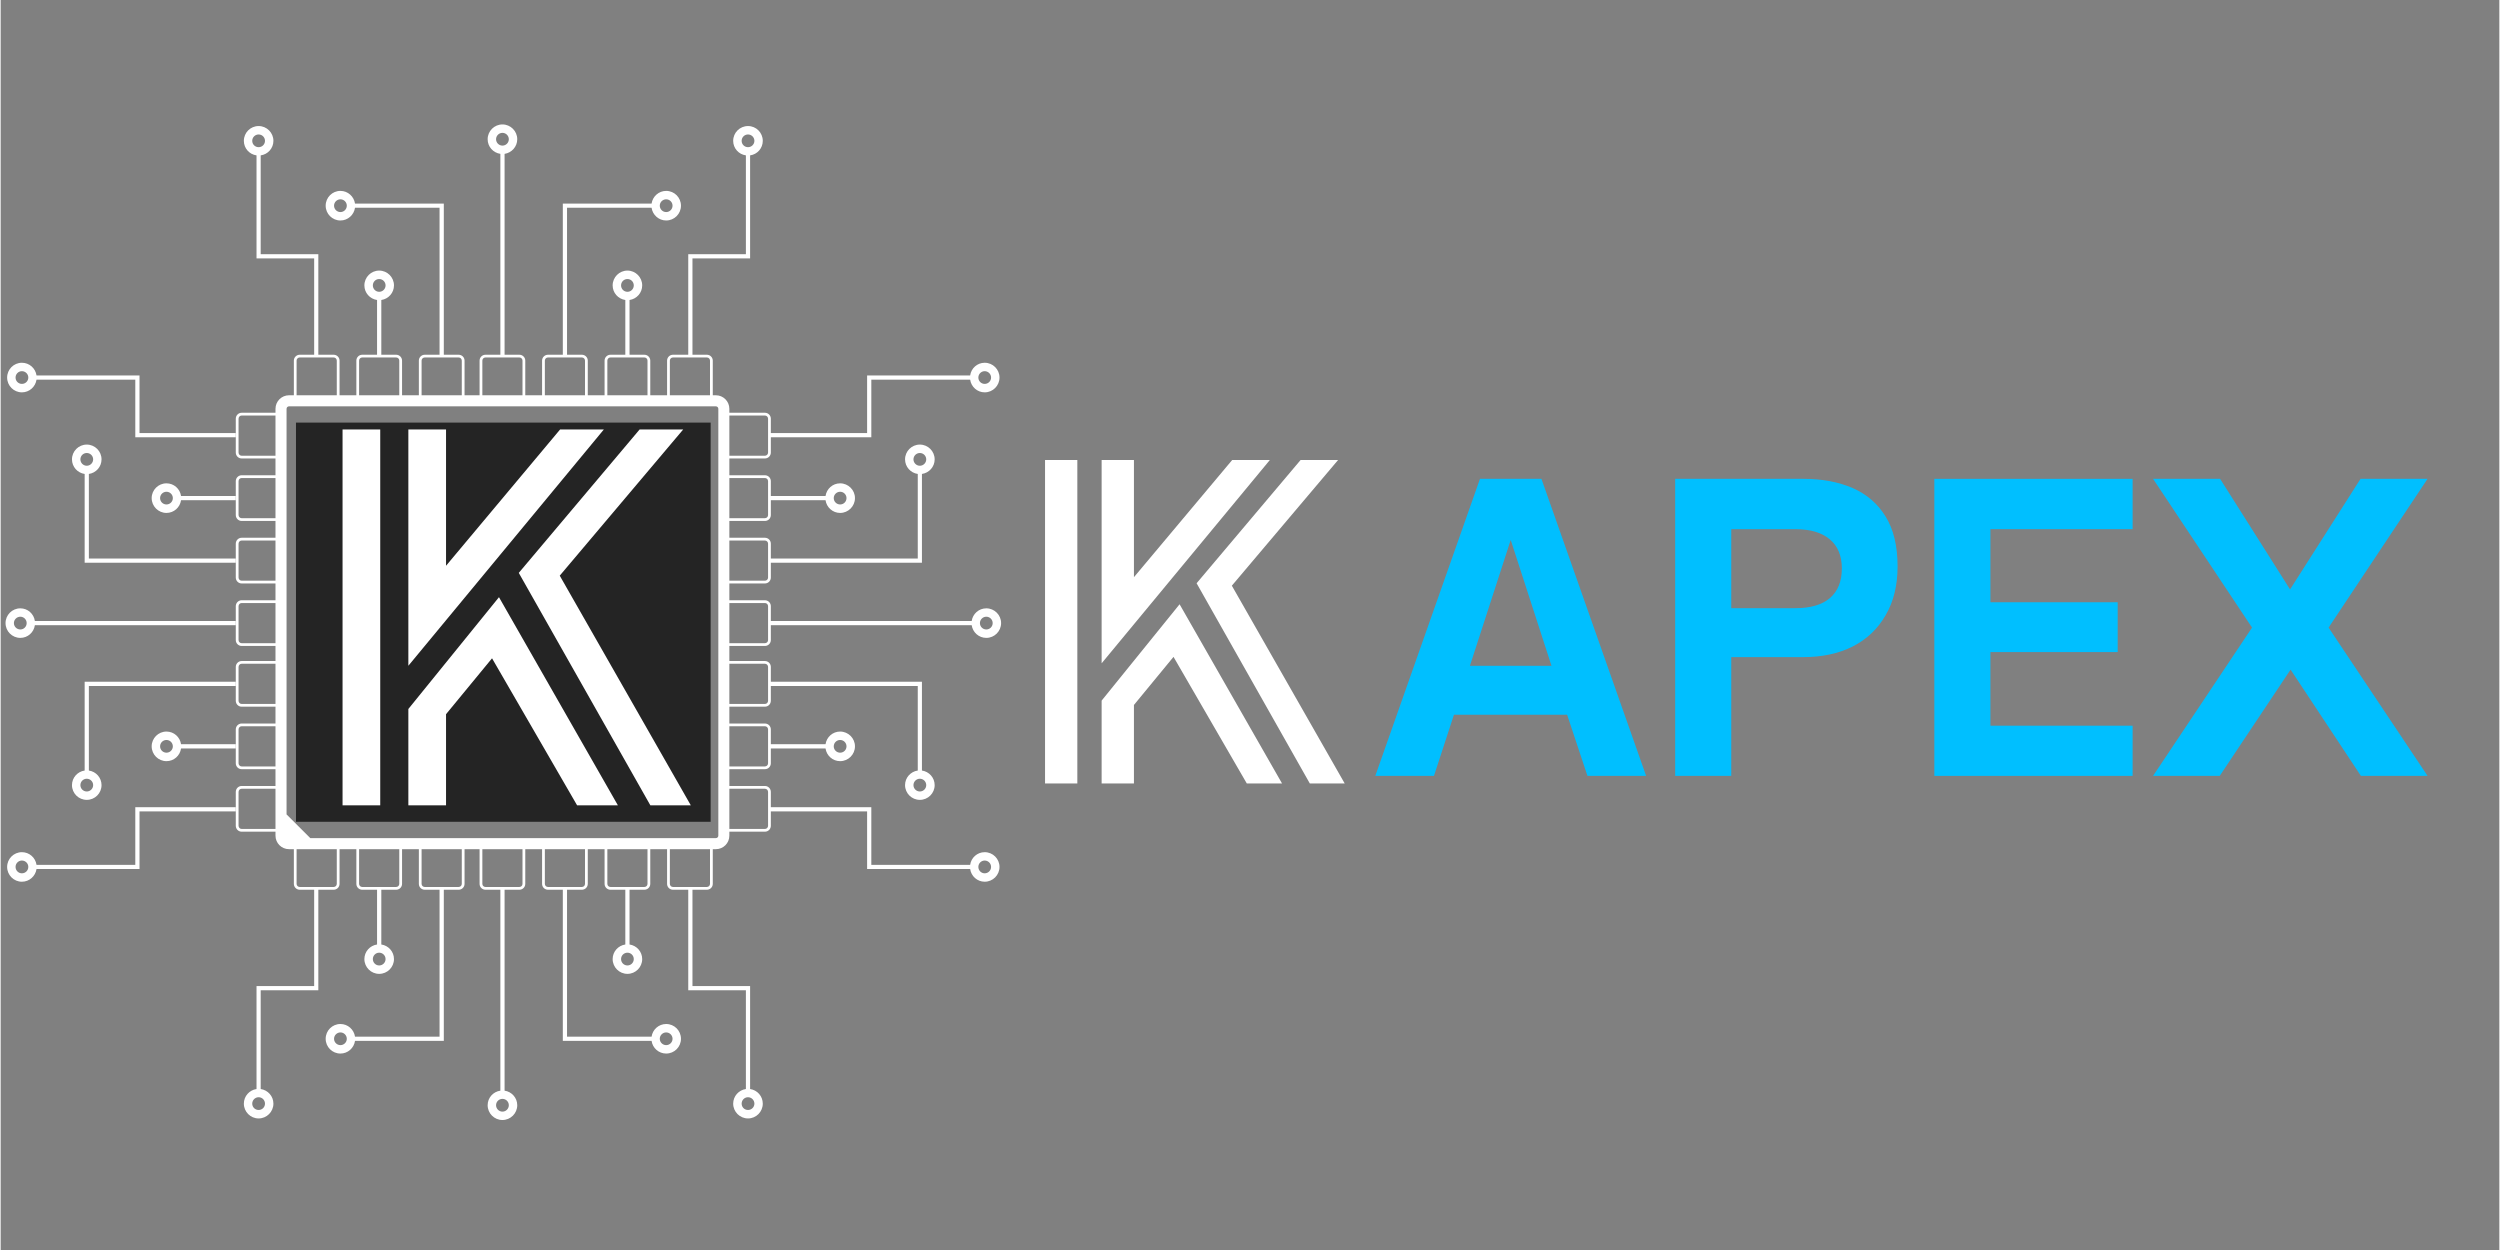 <svg xmlns="http://www.w3.org/2000/svg" xmlns:xlink="http://www.w3.org/1999/xlink" width="300" zoomAndPan="magnify" viewBox="0 0 224.88 112.5" height="150" preserveAspectRatio="xMidYMid meet" version="1.0"><rect x="0" y="0" width="224.88" height="112.5" fill="#808080" stroke="none"/><defs><g/><clipPath id="1d08ce2a1d"><path d="M 21 11.199 L 90.039 11.199 L 90.039 100.801 L 21 100.801 Z M 21 11.199 " clip-rule="nonzero"/></clipPath><clipPath id="19307229df"><path d="M 0.438 72 L 22 72 L 22 80 L 0.438 80 Z M 0.438 72 " clip-rule="nonzero"/></clipPath><clipPath id="5fd762ba04"><path d="M 0.438 32 L 22 32 L 22 40 L 0.438 40 Z M 0.438 32 " clip-rule="nonzero"/></clipPath><clipPath id="d37a5b838d"><path d="M 0.438 54 L 22 54 L 22 58 L 0.438 58 Z M 0.438 54 " clip-rule="nonzero"/></clipPath><clipPath id="0b5caf34e3"><path d="M 26.578 38.035 L 63.898 38.035 L 63.898 73.965 L 26.578 73.965 Z M 26.578 38.035 " clip-rule="nonzero"/></clipPath></defs><g fill="#ffffff" fill-opacity="1"><g transform="translate(91.806, 70.509)"><g><path d="M 5.094 -29.109 L 5.094 0 L 2.188 0 L 2.188 -29.109 Z M 10.188 -29.109 L 10.188 -18.562 L 19.031 -29.109 L 22.422 -29.109 L 7.281 -10.812 L 7.281 -29.109 Z M 25.188 -29.109 L 28.562 -29.109 L 19 -17.797 L 29.156 0 L 26.016 0 L 15.828 -18.016 Z M 14.297 -16.125 L 23.516 0 L 20.344 0 L 13.75 -11.391 L 10.188 -7.062 L 10.188 0 L 7.281 0 L 7.281 -7.453 Z M 14.297 -16.125 "/></g></g></g><g fill="#00bfff" fill-opacity="1"><g transform="translate(123.466, 69.829)"><g><path d="M 5.531 0 L 0.25 0 L 9.672 -26.734 L 15.203 -26.734 L 24.625 0 L 19.344 0 L 17.516 -5.5 L 7.328 -5.5 Z M 12.438 -21.234 L 8.766 -9.906 L 16.109 -9.906 Z M 12.438 -21.234 "/></g></g></g><g fill="#00bfff" fill-opacity="1"><g transform="translate(148.331, 69.829)"><g><path d="M 7.422 0 L 2.375 0 L 2.375 -26.734 L 13.906 -26.734 C 15.594 -26.734 17.07 -26.457 18.344 -25.906 C 19.613 -25.352 20.602 -24.5 21.312 -23.344 C 22.031 -22.188 22.391 -20.688 22.391 -18.844 C 22.391 -17.145 22.031 -15.68 21.312 -14.453 C 20.602 -13.223 19.613 -12.285 18.344 -11.641 C 17.07 -11.004 15.594 -10.688 13.906 -10.688 L 7.422 -10.688 Z M 7.422 -22.203 L 7.422 -15.094 L 13.203 -15.094 C 14.555 -15.094 15.586 -15.395 16.297 -16 C 17.016 -16.613 17.375 -17.504 17.375 -18.672 C 17.375 -19.816 17.008 -20.691 16.281 -21.297 C 15.562 -21.898 14.535 -22.203 13.203 -22.203 Z M 7.422 -22.203 "/></g></g></g><g fill="#00bfff" fill-opacity="1"><g transform="translate(171.656, 69.829)"><g><path d="M 20.219 0 L 2.375 0 L 2.375 -26.734 L 20.219 -26.734 L 20.219 -22.203 L 7.422 -22.203 L 7.422 -15.625 L 18.875 -15.625 L 18.875 -11.141 L 7.422 -11.141 L 7.422 -4.516 L 20.219 -4.516 Z M 20.219 0 "/></g></g></g><g fill="#00bfff" fill-opacity="1"><g transform="translate(193.404, 69.829)"><g><path d="M 6.312 0 L 0.312 0 L 9.219 -13.344 L 0.312 -26.734 L 6.344 -26.734 L 12.641 -16.781 L 18.984 -26.734 L 25.016 -26.734 L 16.109 -13.344 L 25.016 0 L 19.016 0 L 12.688 -9.562 Z M 6.312 0 "/></g></g></g><g clip-path="url(#1d08ce2a1d)"><path fill="#ffffff" d="M 68.785 59.738 C 68.941 59.738 69.066 59.867 69.066 60.023 L 69.066 63.07 C 69.066 63.23 68.941 63.355 68.785 63.355 L 65.582 63.355 L 65.582 59.738 Z M 68.785 65.363 C 68.941 65.363 69.066 65.488 69.066 65.648 L 69.066 68.695 C 69.066 68.852 68.941 68.98 68.785 68.98 L 65.582 68.98 L 65.582 65.363 Z M 68.785 70.988 C 68.941 70.988 69.066 71.113 69.066 71.273 L 69.066 74.32 C 69.066 74.477 68.941 74.605 68.785 74.605 L 65.582 74.605 L 65.582 70.988 Z M 64.59 75.211 C 64.59 75.332 64.492 75.43 64.367 75.43 L 27.867 75.43 L 25.73 73.297 L 25.73 36.793 C 25.73 36.672 25.828 36.57 25.953 36.57 L 64.367 36.57 C 64.492 36.57 64.59 36.672 64.59 36.793 Z M 63.84 79.551 C 63.84 79.703 63.715 79.828 63.559 79.828 L 60.508 79.828 C 60.352 79.828 60.227 79.703 60.227 79.551 L 60.227 76.426 L 63.84 76.426 Z M 58.215 79.551 C 58.215 79.703 58.09 79.828 57.934 79.828 L 54.883 79.828 C 54.727 79.828 54.602 79.703 54.602 79.551 L 54.602 76.426 L 58.215 76.426 Z M 52.59 79.551 C 52.59 79.703 52.465 79.828 52.309 79.828 L 49.258 79.828 C 49.105 79.828 48.977 79.703 48.977 79.551 L 48.977 76.426 L 52.59 76.426 Z M 46.965 79.551 C 46.965 79.703 46.84 79.828 46.684 79.828 L 43.633 79.828 C 43.477 79.828 43.352 79.703 43.352 79.551 L 43.352 76.426 L 46.965 76.426 Z M 41.5 79.551 C 41.5 79.703 41.375 79.828 41.215 79.828 L 38.168 79.828 C 38.012 79.828 37.883 79.703 37.883 79.551 L 37.883 76.426 L 41.5 76.426 Z M 35.875 79.551 C 35.875 79.703 35.75 79.828 35.59 79.828 L 32.543 79.828 C 32.387 79.828 32.258 79.703 32.258 79.551 L 32.258 76.426 L 35.875 76.426 Z M 30.25 79.551 C 30.25 79.703 30.125 79.828 29.969 79.828 L 26.918 79.828 C 26.762 79.828 26.633 79.703 26.633 79.551 L 26.633 76.426 L 30.25 76.426 Z M 21.688 74.605 C 21.535 74.605 21.41 74.477 21.41 74.32 L 21.41 71.273 C 21.41 71.113 21.535 70.988 21.688 70.988 L 24.734 70.988 L 24.734 74.605 Z M 21.688 68.98 C 21.535 68.98 21.41 68.852 21.41 68.695 L 21.41 65.648 C 21.41 65.488 21.535 65.363 21.688 65.363 L 24.734 65.363 L 24.734 68.98 Z M 21.688 63.355 C 21.535 63.355 21.41 63.23 21.41 63.07 L 21.41 60.023 C 21.41 59.867 21.535 59.738 21.688 59.738 L 24.734 59.738 L 24.734 63.355 Z M 21.688 57.887 C 21.535 57.887 21.41 57.762 21.41 57.605 L 21.41 54.555 C 21.41 54.398 21.535 54.273 21.688 54.273 L 24.734 54.273 L 24.734 57.887 Z M 21.688 52.262 C 21.535 52.262 21.41 52.137 21.41 51.98 L 21.41 48.93 C 21.41 48.773 21.535 48.648 21.688 48.648 L 24.734 48.648 L 24.734 52.262 Z M 21.688 46.637 C 21.535 46.637 21.41 46.512 21.41 46.355 L 21.41 43.305 C 21.41 43.148 21.535 43.023 21.688 43.023 L 24.734 43.023 L 24.734 46.637 Z M 21.688 41.016 C 21.535 41.016 21.41 40.887 21.41 40.73 L 21.41 37.684 C 21.41 37.523 21.535 37.398 21.688 37.398 L 24.734 37.398 L 24.734 41.016 Z M 26.633 32.453 C 26.633 32.297 26.762 32.172 26.918 32.172 L 29.969 32.172 C 30.125 32.172 30.25 32.297 30.25 32.453 L 30.25 35.574 L 26.633 35.574 Z M 32.258 32.453 C 32.258 32.297 32.387 32.172 32.543 32.172 L 35.59 32.172 C 35.75 32.172 35.875 32.297 35.875 32.453 L 35.875 35.574 L 32.258 35.574 Z M 37.883 32.453 C 37.883 32.297 38.012 32.172 38.168 32.172 L 41.215 32.172 C 41.375 32.172 41.5 32.297 41.5 32.453 L 41.5 35.574 L 37.883 35.574 Z M 43.352 32.453 C 43.352 32.297 43.477 32.172 43.633 32.172 L 46.684 32.172 C 46.84 32.172 46.965 32.297 46.965 32.453 L 46.965 35.574 L 43.352 35.574 Z M 48.977 32.453 C 48.977 32.297 49.105 32.172 49.258 32.172 L 52.309 32.172 C 52.465 32.172 52.59 32.297 52.59 32.453 L 52.59 35.574 L 48.977 35.574 Z M 54.602 32.453 C 54.602 32.297 54.727 32.172 54.883 32.172 L 57.934 32.172 C 58.09 32.172 58.215 32.297 58.215 32.453 L 58.215 35.574 L 54.602 35.574 Z M 60.227 32.453 C 60.227 32.297 60.352 32.172 60.508 32.172 L 63.559 32.172 C 63.715 32.172 63.84 32.297 63.84 32.453 L 63.84 35.574 L 60.227 35.574 Z M 68.785 37.398 C 68.941 37.398 69.066 37.523 69.066 37.684 L 69.066 40.73 C 69.066 40.887 68.941 41.016 68.785 41.016 L 65.582 41.016 L 65.582 37.398 Z M 68.785 43.023 C 68.941 43.023 69.066 43.148 69.066 43.305 L 69.066 46.355 C 69.066 46.512 68.941 46.637 68.785 46.637 L 65.582 46.637 L 65.582 43.023 Z M 68.785 48.648 C 68.941 48.648 69.066 48.773 69.066 48.93 L 69.066 51.98 C 69.066 52.137 68.941 52.262 68.785 52.262 L 65.582 52.262 L 65.582 48.648 Z M 68.785 54.273 C 68.941 54.273 69.066 54.398 69.066 54.555 L 69.066 57.605 C 69.066 57.762 68.941 57.887 68.785 57.887 L 65.582 57.887 L 65.582 54.273 Z M 83.301 70.66 C 83.301 70.977 83.043 71.234 82.727 71.234 C 82.41 71.234 82.152 70.977 82.152 70.66 C 82.152 70.344 82.41 70.086 82.727 70.086 C 83.043 70.086 83.301 70.344 83.301 70.66 Z M 75.551 66.598 C 75.871 66.598 76.125 66.855 76.125 67.172 C 76.125 67.488 75.871 67.742 75.551 67.742 C 75.238 67.742 74.977 67.488 74.977 67.172 C 74.977 66.855 75.238 66.598 75.551 66.598 Z M 88.562 77.449 C 88.879 77.449 89.137 77.707 89.137 78.023 C 89.137 78.34 88.879 78.598 88.562 78.598 C 88.246 78.598 87.992 78.34 87.992 78.023 C 87.992 77.707 88.246 77.449 88.562 77.449 Z M 67.836 99.328 C 67.836 99.645 67.574 99.898 67.262 99.898 C 66.941 99.898 66.688 99.645 66.688 99.328 C 66.688 99.012 66.941 98.75 67.262 98.75 C 67.574 98.75 67.836 99.012 67.836 99.328 Z M 56.98 86.316 C 56.98 86.633 56.727 86.891 56.41 86.891 C 56.09 86.891 55.836 86.633 55.836 86.316 C 55.836 86 56.09 85.742 56.41 85.742 C 56.727 85.742 56.98 86 56.98 86.316 Z M 59.895 92.918 C 60.211 92.918 60.469 93.176 60.469 93.492 C 60.469 93.805 60.211 94.062 59.895 94.062 C 59.582 94.062 59.32 93.805 59.32 93.492 C 59.32 93.176 59.582 92.918 59.895 92.918 Z M 45.734 99.469 C 45.734 99.785 45.477 100.047 45.16 100.047 C 44.844 100.047 44.586 99.785 44.586 99.469 C 44.586 99.152 44.844 98.898 45.16 98.898 C 45.477 98.898 45.734 99.152 45.734 99.469 Z M 30.578 94.062 C 30.266 94.062 30.004 93.805 30.004 93.492 C 30.004 93.176 30.266 92.918 30.578 92.918 C 30.895 92.918 31.152 93.176 31.152 93.492 C 31.152 93.805 30.895 94.062 30.578 94.062 Z M 34.641 86.316 C 34.641 86.633 34.383 86.891 34.066 86.891 C 33.75 86.891 33.496 86.633 33.496 86.316 C 33.496 86 33.75 85.742 34.066 85.742 C 34.383 85.742 34.641 86 34.641 86.316 Z M 23.789 99.328 C 23.789 99.645 23.535 99.898 23.215 99.898 C 22.898 99.898 22.641 99.645 22.641 99.328 C 22.641 99.012 22.898 98.75 23.215 98.75 C 23.535 98.75 23.789 99.012 23.789 99.328 Z M 22.641 12.676 C 22.641 12.359 22.898 12.102 23.215 12.102 C 23.535 12.102 23.789 12.359 23.789 12.676 C 23.789 12.992 23.535 13.246 23.215 13.246 C 22.898 13.246 22.641 12.992 22.641 12.676 Z M 33.496 25.688 C 33.496 25.367 33.75 25.113 34.066 25.113 C 34.383 25.113 34.641 25.367 34.641 25.688 C 34.641 26.004 34.383 26.262 34.066 26.262 C 33.75 26.262 33.496 26.004 33.496 25.688 Z M 30.578 19.086 C 30.266 19.086 30.004 18.828 30.004 18.512 C 30.004 18.195 30.266 17.938 30.578 17.938 C 30.895 17.938 31.152 18.195 31.152 18.512 C 31.152 18.828 30.895 19.086 30.578 19.086 Z M 44.586 12.531 C 44.586 12.215 44.844 11.957 45.16 11.957 C 45.477 11.957 45.734 12.215 45.734 12.531 C 45.734 12.848 45.477 13.105 45.16 13.105 C 44.844 13.105 44.586 12.848 44.586 12.531 Z M 59.895 17.938 C 60.211 17.938 60.469 18.195 60.469 18.512 C 60.469 18.828 60.211 19.086 59.895 19.086 C 59.582 19.086 59.32 18.828 59.32 18.512 C 59.32 18.195 59.582 17.938 59.895 17.938 Z M 55.836 25.688 C 55.836 25.367 56.09 25.113 56.41 25.113 C 56.727 25.113 56.98 25.367 56.98 25.688 C 56.98 26.004 56.727 26.262 56.41 26.262 C 56.09 26.262 55.836 26.004 55.836 25.688 Z M 66.688 12.676 C 66.688 12.359 66.941 12.102 67.262 12.102 C 67.574 12.102 67.836 12.359 67.836 12.676 C 67.836 12.992 67.574 13.246 67.262 13.246 C 66.941 13.246 66.688 12.992 66.688 12.676 Z M 88.562 33.406 C 88.879 33.406 89.137 33.664 89.137 33.98 C 89.137 34.297 88.879 34.551 88.562 34.551 C 88.246 34.551 87.992 34.297 87.992 33.98 C 87.992 33.664 88.246 33.406 88.562 33.406 Z M 75.551 44.258 C 75.871 44.258 76.125 44.516 76.125 44.828 C 76.125 45.148 75.871 45.402 75.551 45.402 C 75.238 45.402 74.977 45.148 74.977 44.828 C 74.977 44.516 75.238 44.258 75.551 44.258 Z M 82.152 41.344 C 82.152 41.027 82.41 40.77 82.727 40.77 C 83.043 40.77 83.301 41.027 83.301 41.344 C 83.301 41.656 83.043 41.918 82.727 41.918 C 82.41 41.918 82.152 41.656 82.152 41.344 Z M 88.707 55.504 C 89.023 55.504 89.281 55.762 89.281 56.078 C 89.281 56.398 89.023 56.652 88.707 56.652 C 88.391 56.652 88.133 56.398 88.133 56.078 C 88.133 55.762 88.391 55.504 88.707 55.504 Z M 68.785 58.137 C 69.078 58.137 69.316 57.898 69.316 57.605 L 69.316 56.266 L 87.391 56.266 C 87.488 56.914 88.035 57.41 88.707 57.41 C 89.441 57.41 90.039 56.812 90.039 56.078 C 90.039 55.348 89.441 54.75 88.707 54.75 C 88.035 54.75 87.488 55.246 87.391 55.891 L 69.316 55.891 L 69.316 54.555 C 69.316 54.262 69.078 54.023 68.785 54.023 L 65.582 54.023 L 65.582 52.512 L 68.785 52.512 C 69.078 52.512 69.316 52.273 69.316 51.98 L 69.316 50.645 L 82.914 50.645 L 82.914 42.656 C 83.559 42.562 84.059 42.012 84.059 41.344 C 84.059 40.609 83.461 40.012 82.727 40.012 C 81.992 40.012 81.395 40.609 81.395 41.344 C 81.395 42.012 81.895 42.562 82.539 42.656 L 82.539 50.266 L 69.316 50.266 L 69.316 48.93 C 69.316 48.637 69.078 48.398 68.785 48.398 L 65.582 48.398 L 65.582 46.887 L 68.785 46.887 C 69.078 46.887 69.316 46.648 69.316 46.355 L 69.316 45.02 L 74.238 45.02 C 74.332 45.664 74.883 46.164 75.551 46.164 C 76.285 46.164 76.887 45.562 76.887 44.828 C 76.887 44.098 76.285 43.5 75.551 43.5 C 74.883 43.5 74.332 43.996 74.238 44.641 L 69.316 44.641 L 69.316 43.305 C 69.316 43.012 69.078 42.773 68.785 42.773 L 65.582 42.773 L 65.582 41.262 L 68.785 41.262 C 69.078 41.262 69.316 41.023 69.316 40.73 L 69.316 39.355 L 78.359 39.355 L 78.359 34.168 L 87.254 34.168 C 87.344 34.812 87.895 35.312 88.562 35.312 C 89.297 35.312 89.895 34.715 89.895 33.98 C 89.895 33.242 89.297 32.648 88.562 32.648 C 87.895 32.648 87.344 33.145 87.254 33.789 L 77.98 33.789 L 77.98 38.977 L 69.316 38.977 L 69.316 37.684 C 69.316 37.387 69.078 37.148 68.785 37.148 L 65.582 37.148 L 65.582 36.793 C 65.582 36.121 65.039 35.574 64.367 35.574 L 64.09 35.574 L 64.09 32.453 C 64.09 32.164 63.852 31.926 63.559 31.926 L 62.262 31.926 L 62.262 23.258 L 67.449 23.258 L 67.449 13.984 C 68.094 13.895 68.59 13.348 68.59 12.676 C 68.59 11.941 67.996 11.344 67.262 11.344 C 66.523 11.344 65.926 11.941 65.926 12.676 C 65.926 13.348 66.426 13.895 67.07 13.984 L 67.07 22.879 L 61.883 22.879 L 61.883 31.926 L 60.508 31.926 C 60.215 31.926 59.977 32.164 59.977 32.453 L 59.977 35.574 L 58.465 35.574 L 58.465 32.453 C 58.465 32.164 58.227 31.926 57.934 31.926 L 56.598 31.926 L 56.598 27 C 57.242 26.906 57.738 26.355 57.738 25.688 C 57.738 24.953 57.141 24.352 56.41 24.352 C 55.676 24.352 55.078 24.953 55.078 25.688 C 55.078 26.355 55.574 26.906 56.219 27 L 56.219 31.926 L 54.883 31.926 C 54.59 31.926 54.352 32.164 54.352 32.453 L 54.352 35.574 L 52.84 35.574 L 52.84 32.453 C 52.84 32.164 52.602 31.926 52.309 31.926 L 50.973 31.926 L 50.973 18.699 L 58.582 18.699 C 58.676 19.344 59.227 19.844 59.895 19.844 C 60.633 19.844 61.227 19.246 61.227 18.512 C 61.227 17.777 60.633 17.18 59.895 17.18 C 59.227 17.18 58.676 17.68 58.582 18.324 L 50.594 18.324 L 50.594 31.926 L 49.258 31.926 C 48.965 31.926 48.727 32.164 48.727 32.453 L 48.727 35.574 L 47.215 35.574 L 47.215 32.453 C 47.215 32.164 46.977 31.926 46.684 31.926 L 45.352 31.926 L 45.352 13.848 C 45.992 13.75 46.492 13.203 46.492 12.531 C 46.492 11.797 45.891 11.199 45.16 11.199 C 44.426 11.199 43.828 11.797 43.828 12.531 C 43.828 13.203 44.324 13.75 44.973 13.848 L 44.973 31.926 L 43.633 31.926 C 43.34 31.926 43.102 32.164 43.102 32.453 L 43.102 35.574 L 41.75 35.574 L 41.75 32.453 C 41.75 32.164 41.512 31.926 41.215 31.926 L 39.883 31.926 L 39.883 18.324 L 31.891 18.324 C 31.797 17.68 31.246 17.18 30.578 17.18 C 29.844 17.18 29.25 17.777 29.25 18.512 C 29.25 19.246 29.844 19.844 30.578 19.844 C 31.246 19.844 31.797 19.344 31.891 18.699 L 39.5 18.699 L 39.5 31.926 L 38.168 31.926 C 37.875 31.926 37.637 32.164 37.637 32.453 L 37.637 35.574 L 36.125 35.574 L 36.125 32.453 C 36.125 32.164 35.887 31.926 35.59 31.926 L 34.258 31.926 L 34.258 27 C 34.902 26.906 35.398 26.355 35.398 25.688 C 35.398 24.953 34.801 24.352 34.066 24.352 C 33.332 24.352 32.734 24.953 32.734 25.688 C 32.734 26.355 33.23 26.906 33.875 27 L 33.875 31.926 L 32.543 31.926 C 32.25 31.926 32.012 32.164 32.012 32.453 L 32.012 35.574 L 30.5 35.574 L 30.5 32.453 C 30.5 32.164 30.262 31.926 29.969 31.926 L 28.59 31.926 L 28.59 22.879 L 23.402 22.879 L 23.402 13.984 C 24.047 13.895 24.547 13.348 24.547 12.676 C 24.547 11.941 23.949 11.344 23.215 11.344 C 22.48 11.344 21.887 11.941 21.887 12.676 C 21.887 13.348 22.383 13.895 23.027 13.984 L 23.027 23.258 L 28.215 23.258 L 28.215 31.926 L 26.918 31.926 C 26.625 31.926 26.387 32.164 26.387 32.453 L 26.387 35.574 L 25.953 35.574 C 25.281 35.574 24.734 36.121 24.734 36.793 L 24.734 37.148 L 21.688 37.148 C 21.398 37.148 21.16 37.387 21.16 37.684 L 21.16 40.73 C 21.16 41.023 21.398 41.262 21.688 41.262 L 24.734 41.262 L 24.734 42.773 L 21.688 42.773 C 21.398 42.773 21.16 43.012 21.16 43.305 L 21.16 46.355 C 21.16 46.648 21.398 46.887 21.688 46.887 L 24.734 46.887 L 24.734 48.398 L 21.688 48.398 C 21.398 48.398 21.16 48.637 21.16 48.93 L 21.16 51.98 C 21.16 52.273 21.398 52.512 21.688 52.512 L 24.734 52.512 L 24.734 54.023 L 21.688 54.023 C 21.398 54.023 21.16 54.262 21.16 54.555 L 21.16 57.605 C 21.16 57.898 21.398 58.137 21.688 58.137 L 24.734 58.137 L 24.734 59.492 L 21.688 59.492 C 21.398 59.492 21.16 59.73 21.16 60.023 L 21.16 63.07 C 21.16 63.367 21.398 63.602 21.688 63.602 L 24.734 63.602 L 24.734 65.117 L 21.688 65.117 C 21.398 65.117 21.16 65.352 21.16 65.648 L 21.16 68.695 C 21.16 68.988 21.398 69.227 21.688 69.227 L 24.734 69.227 L 24.734 70.738 L 21.688 70.738 C 21.398 70.738 21.16 70.977 21.16 71.273 L 21.16 74.32 C 21.16 74.613 21.398 74.852 21.688 74.852 L 24.734 74.852 L 24.734 75.211 C 24.734 75.883 25.281 76.426 25.953 76.426 L 26.387 76.426 L 26.387 79.551 C 26.387 79.84 26.625 80.078 26.918 80.078 L 28.215 80.078 L 28.215 88.746 L 23.027 88.746 L 23.027 98.012 C 22.383 98.105 21.887 98.656 21.887 99.328 C 21.887 100.059 22.48 100.66 23.215 100.66 C 23.949 100.66 24.547 100.059 24.547 99.328 C 24.547 98.656 24.047 98.105 23.402 98.012 L 23.402 89.121 L 28.59 89.121 L 28.59 80.078 L 29.969 80.078 C 30.262 80.078 30.5 79.84 30.5 79.551 L 30.5 76.426 L 32.012 76.426 L 32.012 79.551 C 32.012 79.84 32.25 80.078 32.543 80.078 L 33.875 80.078 L 33.875 85.004 C 33.23 85.098 32.734 85.648 32.734 86.316 C 32.734 87.051 33.332 87.648 34.066 87.648 C 34.801 87.648 35.398 87.051 35.398 86.316 C 35.398 85.648 34.902 85.098 34.258 85.004 L 34.258 80.078 L 35.59 80.078 C 35.887 80.078 36.125 79.84 36.125 79.551 L 36.125 76.426 L 37.637 76.426 L 37.637 79.551 C 37.637 79.84 37.875 80.078 38.168 80.078 L 39.5 80.078 L 39.5 93.301 L 31.891 93.301 C 31.797 92.656 31.246 92.16 30.578 92.16 C 29.844 92.16 29.25 92.754 29.25 93.492 C 29.25 94.227 29.844 94.82 30.578 94.82 C 31.246 94.82 31.797 94.324 31.891 93.68 L 39.883 93.68 L 39.883 80.078 L 41.215 80.078 C 41.512 80.078 41.75 79.84 41.75 79.551 L 41.75 76.426 L 43.102 76.426 L 43.102 79.551 C 43.102 79.84 43.34 80.078 43.633 80.078 L 44.973 80.078 L 44.973 98.16 C 44.324 98.25 43.828 98.801 43.828 99.469 C 43.828 100.203 44.426 100.801 45.16 100.801 C 45.891 100.801 46.492 100.203 46.492 99.469 C 46.492 98.801 45.992 98.25 45.352 98.16 L 45.352 80.078 L 46.684 80.078 C 46.977 80.078 47.215 79.84 47.215 79.551 L 47.215 76.426 L 48.727 76.426 L 48.727 79.551 C 48.727 79.84 48.965 80.078 49.258 80.078 L 50.594 80.078 L 50.594 93.68 L 58.582 93.68 C 58.676 94.324 59.227 94.82 59.895 94.82 C 60.633 94.82 61.227 94.227 61.227 93.492 C 61.227 92.754 60.633 92.16 59.895 92.16 C 59.227 92.16 58.676 92.656 58.582 93.301 L 50.973 93.301 L 50.973 80.078 L 52.309 80.078 C 52.602 80.078 52.84 79.84 52.84 79.551 L 52.84 76.426 L 54.352 76.426 L 54.352 79.551 C 54.352 79.84 54.59 80.078 54.883 80.078 L 56.219 80.078 L 56.219 85.004 C 55.574 85.098 55.078 85.648 55.078 86.316 C 55.078 87.051 55.676 87.648 56.41 87.648 C 57.141 87.648 57.738 87.051 57.738 86.316 C 57.738 85.648 57.242 85.098 56.598 85.004 L 56.598 80.078 L 57.934 80.078 C 58.227 80.078 58.465 79.84 58.465 79.551 L 58.465 76.426 L 59.977 76.426 L 59.977 79.551 C 59.977 79.84 60.215 80.078 60.508 80.078 L 61.883 80.078 L 61.883 89.121 L 67.07 89.121 L 67.07 98.012 C 66.426 98.105 65.926 98.656 65.926 99.328 C 65.926 100.059 66.523 100.66 67.262 100.66 C 67.996 100.66 68.59 100.059 68.59 99.328 C 68.59 98.656 68.094 98.105 67.449 98.012 L 67.449 88.746 L 62.262 88.746 L 62.262 80.078 L 63.559 80.078 C 63.852 80.078 64.09 79.84 64.09 79.551 L 64.09 76.426 L 64.367 76.426 C 65.039 76.426 65.582 75.883 65.582 75.211 L 65.582 74.852 L 68.785 74.852 C 69.078 74.852 69.316 74.613 69.316 74.32 L 69.316 73.027 L 77.98 73.027 L 77.98 78.211 L 87.254 78.211 C 87.344 78.855 87.895 79.355 88.562 79.355 C 89.297 79.355 89.895 78.758 89.895 78.023 C 89.895 77.289 89.297 76.695 88.562 76.695 C 87.895 76.695 87.344 77.191 87.254 77.836 L 78.359 77.836 L 78.359 72.648 L 69.316 72.648 L 69.316 71.273 C 69.316 70.977 69.078 70.738 68.785 70.738 L 65.582 70.738 L 65.582 69.227 L 68.785 69.227 C 69.078 69.227 69.316 68.988 69.316 68.695 L 69.316 67.363 L 74.238 67.363 C 74.332 68.008 74.883 68.504 75.551 68.504 C 76.285 68.504 76.887 67.906 76.887 67.172 C 76.887 66.438 76.285 65.84 75.551 65.84 C 74.883 65.84 74.332 66.336 74.238 66.98 L 69.316 66.98 L 69.316 65.648 C 69.316 65.352 69.078 65.117 68.785 65.117 L 65.582 65.117 L 65.582 63.602 L 68.785 63.602 C 69.078 63.602 69.316 63.367 69.316 63.07 L 69.316 61.738 L 82.539 61.738 L 82.539 69.348 C 81.895 69.441 81.395 69.992 81.395 70.66 C 81.395 71.395 81.992 71.988 82.727 71.988 C 83.461 71.988 84.059 71.395 84.059 70.66 C 84.059 69.992 83.559 69.441 82.914 69.348 L 82.914 61.355 L 69.316 61.355 L 69.316 60.023 C 69.316 59.73 69.078 59.492 68.785 59.492 L 65.582 59.492 L 65.582 58.137 L 68.785 58.137 " fill-opacity="1" fill-rule="nonzero"/></g><path fill="#ffffff" d="M 35.75 56.543 C 35.75 57.035 35.352 57.43 34.863 57.43 L 29.656 57.43 C 29.168 57.43 28.77 57.035 28.77 56.543 L 28.77 39.93 C 28.77 39.441 29.168 39.043 29.656 39.043 L 34.863 39.043 C 35.352 39.043 35.75 39.441 35.75 39.93 Z M 34.863 38.793 L 29.656 38.793 C 29.027 38.793 28.52 39.305 28.52 39.93 L 28.52 56.543 C 28.52 57.172 29.027 57.676 29.656 57.676 L 34.863 57.676 C 35.488 57.676 35.996 57.172 35.996 56.543 L 35.996 39.93 C 35.996 39.305 35.488 38.793 34.863 38.793 " fill-opacity="1" fill-rule="nonzero"/><path fill="#ffffff" d="M 36.746 39.297 L 43.352 39.297 L 43.352 39.207 L 36.746 39.207 L 36.746 39.297 " fill-opacity="1" fill-rule="nonzero"/><path fill="#ffffff" d="M 36.746 40.512 L 43.352 40.512 L 43.352 40.418 L 36.746 40.418 L 36.746 40.512 " fill-opacity="1" fill-rule="nonzero"/><path fill="#ffffff" d="M 36.746 41.723 L 43.352 41.723 L 43.352 41.629 L 36.746 41.629 L 36.746 41.723 " fill-opacity="1" fill-rule="nonzero"/><path fill="#ffffff" d="M 36.746 42.934 L 43.352 42.934 L 43.352 42.84 L 36.746 42.84 L 36.746 42.934 " fill-opacity="1" fill-rule="nonzero"/><path fill="#ffffff" d="M 36.746 44.145 L 43.352 44.145 L 43.352 44.051 L 36.746 44.051 L 36.746 44.145 " fill-opacity="1" fill-rule="nonzero"/><g clip-path="url(#19307229df)"><path fill="#ffffff" d="M 1.91 78.598 C 1.594 78.598 1.34 78.34 1.34 78.023 C 1.34 77.707 1.594 77.449 1.91 77.449 C 2.23 77.449 2.488 77.707 2.488 78.023 C 2.488 78.34 2.23 78.598 1.91 78.598 Z M 12.496 73.027 L 21.16 73.027 L 21.16 72.648 L 12.117 72.648 L 12.117 77.836 L 3.227 77.836 C 3.133 77.191 2.582 76.695 1.91 76.695 C 1.18 76.695 0.582 77.289 0.582 78.023 C 0.582 78.758 1.18 79.355 1.91 79.355 C 2.582 79.355 3.133 78.855 3.227 78.211 L 12.496 78.211 L 12.496 73.027 " fill-opacity="1" fill-rule="nonzero"/></g><path fill="#ffffff" d="M 8.324 70.66 C 8.324 70.977 8.062 71.234 7.75 71.234 C 7.43 71.234 7.176 70.977 7.176 70.66 C 7.176 70.344 7.43 70.086 7.75 70.086 C 8.062 70.086 8.324 70.344 8.324 70.66 Z M 21.16 61.355 L 7.559 61.355 L 7.559 69.348 C 6.914 69.441 6.418 69.992 6.418 70.66 C 6.418 71.395 7.012 71.988 7.75 71.988 C 8.484 71.988 9.078 71.395 9.078 70.66 C 9.078 69.992 8.582 69.441 7.938 69.348 L 7.938 61.738 L 21.16 61.738 L 21.16 61.355 " fill-opacity="1" fill-rule="nonzero"/><path fill="#ffffff" d="M 14.922 67.742 C 14.605 67.742 14.348 67.488 14.348 67.172 C 14.348 66.855 14.605 66.598 14.922 66.598 C 15.238 66.598 15.496 66.855 15.496 67.172 C 15.496 67.488 15.238 67.742 14.922 67.742 Z M 14.922 65.84 C 14.188 65.84 13.59 66.438 13.59 67.172 C 13.59 67.906 14.188 68.504 14.922 68.504 C 15.594 68.504 16.141 68.008 16.234 67.363 L 21.16 67.363 L 21.16 66.98 L 16.234 66.98 C 16.141 66.336 15.594 65.84 14.922 65.84 " fill-opacity="1" fill-rule="nonzero"/><path fill="#ffffff" d="M 14.922 45.402 C 14.605 45.402 14.348 45.148 14.348 44.828 C 14.348 44.516 14.605 44.258 14.922 44.258 C 15.238 44.258 15.496 44.516 15.496 44.828 C 15.496 45.148 15.238 45.402 14.922 45.402 Z M 21.16 44.641 L 16.234 44.641 C 16.141 43.996 15.594 43.5 14.922 43.5 C 14.188 43.5 13.59 44.098 13.59 44.828 C 13.59 45.562 14.188 46.164 14.922 46.164 C 15.594 46.164 16.141 45.664 16.234 45.02 L 21.16 45.02 L 21.16 44.641 " fill-opacity="1" fill-rule="nonzero"/><path fill="#ffffff" d="M 7.176 41.344 C 7.176 41.027 7.43 40.77 7.75 40.77 C 8.062 40.77 8.324 41.027 8.324 41.344 C 8.324 41.656 8.062 41.918 7.75 41.918 C 7.43 41.918 7.176 41.656 7.176 41.344 Z M 21.16 50.645 L 21.16 50.266 L 7.938 50.266 L 7.938 42.656 C 8.582 42.562 9.078 42.012 9.078 41.344 C 9.078 40.609 8.484 40.012 7.75 40.012 C 7.012 40.012 6.418 40.609 6.418 41.344 C 6.418 42.012 6.914 42.562 7.559 42.656 L 7.559 50.645 L 21.16 50.645 " fill-opacity="1" fill-rule="nonzero"/><g clip-path="url(#5fd762ba04)"><path fill="#ffffff" d="M 1.91 33.406 C 2.23 33.406 2.488 33.664 2.488 33.98 C 2.488 34.297 2.23 34.551 1.91 34.551 C 1.594 34.551 1.34 34.297 1.34 33.98 C 1.34 33.664 1.594 33.406 1.91 33.406 Z M 1.91 35.312 C 2.582 35.312 3.133 34.812 3.227 34.168 L 12.117 34.168 L 12.117 39.355 L 21.16 39.355 L 21.16 38.977 L 12.496 38.977 L 12.496 33.789 L 3.227 33.789 C 3.133 33.145 2.582 32.648 1.91 32.648 C 1.18 32.648 0.582 33.242 0.582 33.98 C 0.582 34.715 1.18 35.312 1.91 35.312 " fill-opacity="1" fill-rule="nonzero"/></g><g clip-path="url(#d37a5b838d)"><path fill="#ffffff" d="M 1.77 55.504 C 2.086 55.504 2.34 55.762 2.34 56.078 C 2.34 56.398 2.086 56.652 1.77 56.652 C 1.453 56.652 1.191 56.398 1.191 56.078 C 1.191 55.762 1.453 55.504 1.77 55.504 Z M 1.77 57.41 C 2.438 57.41 2.988 56.914 3.078 56.266 L 21.16 56.266 L 21.16 55.891 L 3.078 55.891 C 2.988 55.246 2.438 54.75 1.77 54.75 C 1.035 54.75 0.438 55.348 0.438 56.078 C 0.438 56.812 1.035 57.41 1.77 57.41 " fill-opacity="1" fill-rule="nonzero"/></g><g clip-path="url(#0b5caf34e3)"><path fill="#242424" d="M 26.578 38.035 L 63.91 38.035 L 63.91 73.965 L 26.578 73.965 Z M 26.578 38.035 " fill-opacity="1" fill-rule="nonzero"/></g><g fill="#ffffff" fill-opacity="1"><g transform="translate(28.239, 72.481)"><g><path d="M 5.922 -33.828 L 5.922 0 L 2.531 0 L 2.531 -33.828 Z M 11.844 -33.828 L 11.844 -21.562 L 22.109 -33.828 L 26.047 -33.828 L 8.453 -12.562 L 8.453 -33.828 Z M 29.266 -33.828 L 33.188 -33.828 L 22.078 -20.672 L 33.875 0 L 30.234 0 L 18.391 -20.922 Z M 16.609 -18.734 L 27.312 0 L 23.641 0 L 15.984 -13.234 L 11.844 -8.203 L 11.844 0 L 8.453 0 L 8.453 -8.672 Z M 16.609 -18.734 "/></g></g></g></svg>